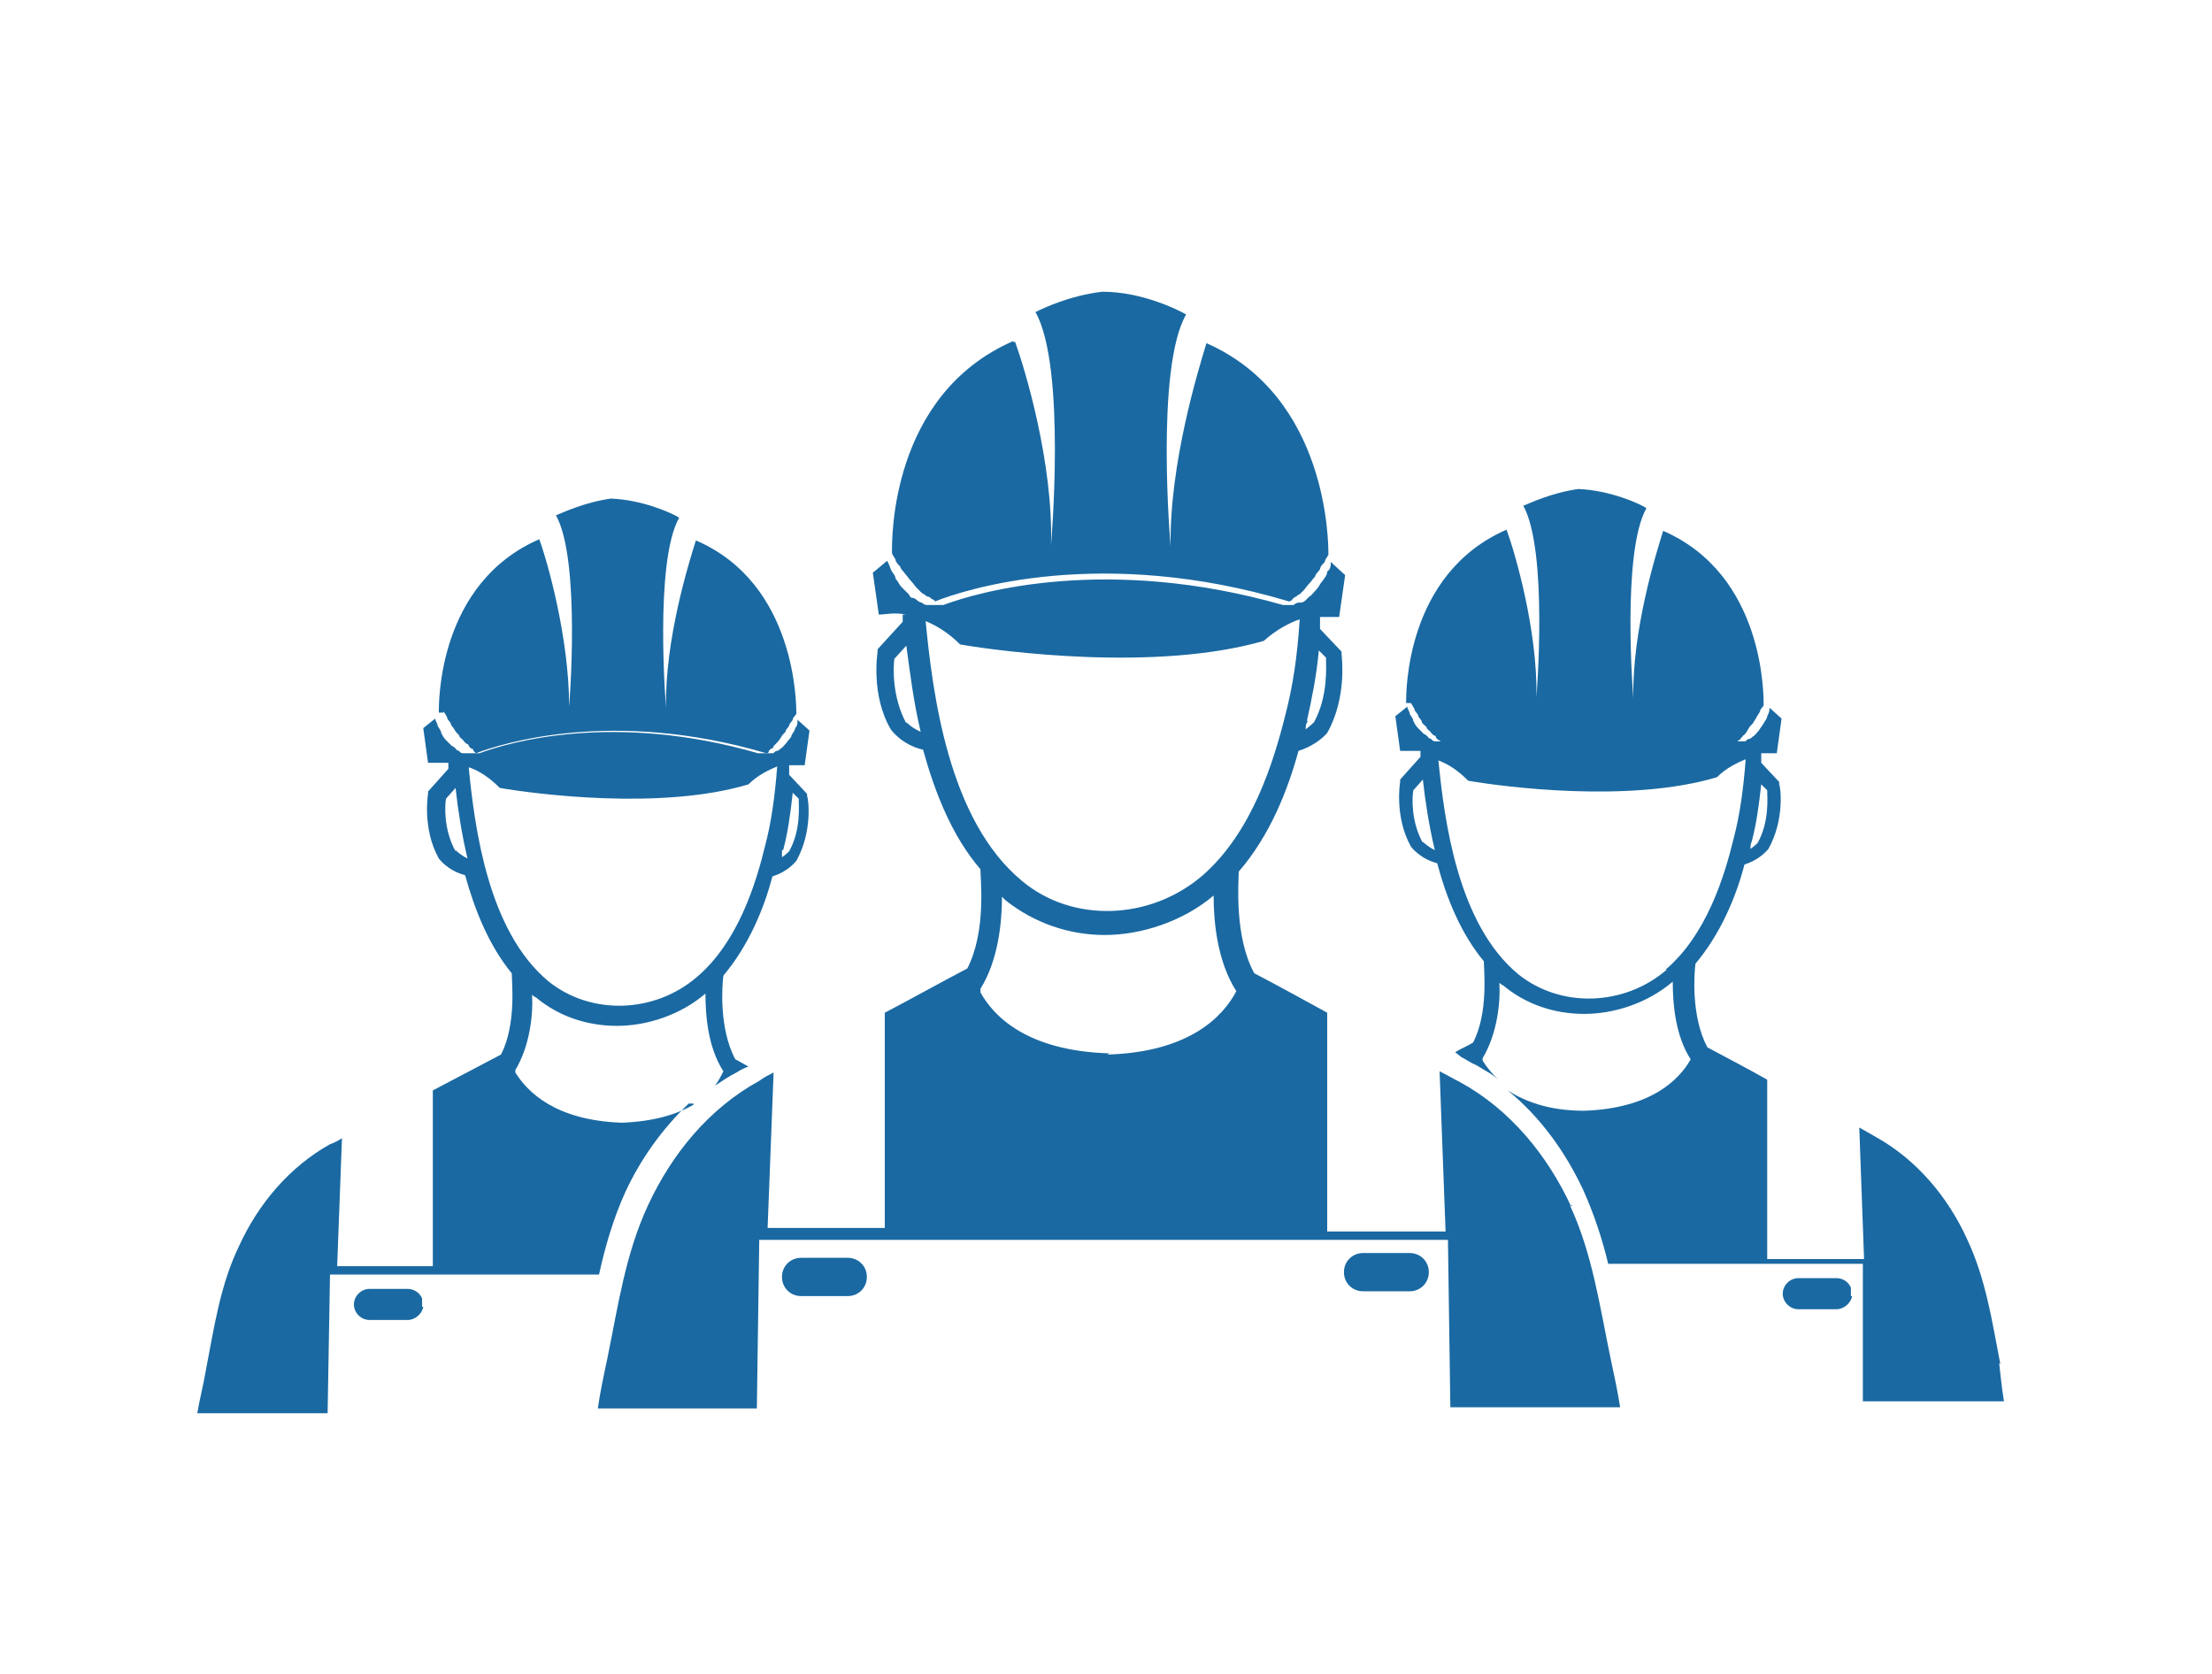 <?xml version="1.0" encoding="UTF-8"?>
<svg xmlns="http://www.w3.org/2000/svg" version="1.1" viewBox="0 0 185 140">
  <defs>
    <style>
      .cls-1 {
        fill: none;
      }

      .cls-2 {
        fill: #1a69a2;
      }
    </style>
  </defs>
  <!-- Generator: Adobe Illustrator 28.7.4, SVG Export Plug-In . SVG Version: 1.2.0 Build 166)  -->
  <g>
    <g id="_圖層_1" data-name="圖層_1">
      <g id="_圖層_1-2" data-name="_圖層_1">
        <g>
          <rect class="cls-1" width="185" height="140"/>
          <g>
            <path class="cls-2" d="M70.9,105.2h-3.9c-.9,0-1.6.7-1.6,1.6s.7,1.6,1.6,1.6h3.9c.9,0,1.6-.7,1.6-1.6s-.7-1.6-1.6-1.6Z"/>
            <path class="cls-2" d="M117.9,104.8h-3.9c-.9,0-1.6.7-1.6,1.6s.7,1.6,1.6,1.6h3.9c.9,0,1.6-.7,1.6-1.6s-.7-1.6-1.6-1.6Z"/>
            <path class="cls-2" d="M84.8,28.5c-10.4,4.5-10.2,16.7-10.2,17.7h0c0,.2.2.4.3.6,0,.2.2.4.4.6,0,.2.3.4.4.6.2.2.3.4.5.6.2.2.3.4.5.6,0,0,.2.2.3.3,0,0,.2.2.3.2,0,0,.2.2.3.2,0,0,.2,0,.3.2,0,0,.2,0,.3.2h0c2.5-1,13.9-4.7,29.6,0h0s.2,0,.3-.2c0,0,.2-.2.3-.2,0,0,.2-.2.3-.2,0,0,.2-.2.3-.3.2-.2.3-.4.5-.6.2-.2.3-.4.5-.6,0-.2.3-.4.4-.6,0-.2.2-.4.4-.6,0-.2.2-.4.3-.6h0c0-1,0-13.2-10.2-17.7-.7,2.3-3.1,10.1-3,17,0,0-1.3-14.9,1.3-19.4h0c-.7-.4-3.7-1.9-7-1.9-2.7.3-5,1.4-5.6,1.7h0c2.6,4.6,1.3,19.5,1.3,19.5.2-6.9-2.2-14.8-3-17h-.2Z"/>
            <path class="cls-2" d="M131.4,100.9c-2-4.3-5.1-8.1-9.3-10.4-.6-.3-1.1-.6-1.7-.9l.5,13.4h-9.9v-18.3c-2-1.1-4-2.2-6.1-3.3-1.7-3.1-1.3-7.7-1.3-8.5,2.6-3,4.1-6.8,5-10.1,1.6-.5,2.4-1.5,2.4-1.5h0c1.7-3,1.2-6.5,1.2-6.6v-.2l-1.8-1.9v-1h1.6l.5-3.5-1.2-1.1h0c0,.3,0,.6-.3.8,0,.3-.2.5-.4.8-.2.2-.3.5-.5.7s-.4.5-.6.6c0,0-.2.2-.3.3,0,0-.2.2-.4.2,0,0-.2,0-.2,0h0c0,0-.2,0-.4.2,0,0-.2,0-.3,0h-.6c-14.7-4.2-25.5-1.1-28.4,0h-1.1c0,0-.2,0-.3,0,0,0-.2,0-.4-.2,0,0-.2,0-.4-.2,0,0-.2-.2-.4-.2s-.2-.2-.3-.3c-.2-.2-.4-.4-.6-.6-.2-.2-.3-.5-.5-.7,0-.3-.3-.5-.4-.8s-.2-.5-.3-.7h0c0,0-1.2,1-1.2,1l.5,3.5c.5,0,1.3-.2,2.3,0h-.3v.6l-2.1,2.3v.2c0,0-.6,3.6,1.1,6.5h0c0,0,.9,1.3,2.7,1.7,1,3.6,2.4,7.2,4.8,10,0,.9.5,5.2-1.1,8.3-2.3,1.2-4.6,2.5-6.9,3.7v18c0,0-9.8,0-9.8,0l.5-13c-.4.2-.8.4-1.2.7-4.2,2.3-7.3,6.1-9.3,10.4-1.9,4.1-2.5,8.4-3.4,12.8-.3,1.4-.6,2.8-.8,4.2h13.3l.2-14.1h57.6l.2,14h14.2c-.2-1.3-.5-2.7-.8-4.1-.9-4.3-1.5-8.7-3.4-12.8h.2ZM109.3,60.3c.4-1.8.8-3.7,1-5.9l.6.6c0,.7.2,3.2-1,5.4,0,0-.3.3-.7.6,0-.2,0-.5.2-.7h0ZM75.8,60.5c-1.2-2.2-1.1-4.7-1-5.4l1-1.1c.3,2.2.6,4.7,1.2,7.2-.7-.3-1.1-.7-1.2-.8h0ZM77.3,51.9c1,.4,2,1,3,2,3.5.6,16.4,2.3,25.4-.3,1-.9,2.1-1.5,3-1.8-.2,3.2-.6,5.7-1.2,8-1,4-2.8,9.8-6.9,13.4-4.4,3.8-10.9,4-15.1.5-6.2-5.1-7.5-15.7-8.1-21.9h-.1ZM92.8,88.1c-6.9-.2-9.7-3.1-10.8-5.1h0v-.3c1.5-2.4,1.8-5.6,1.8-7.7,0,0,.2.2.3.3,2.4,1.9,5.3,2.9,8.3,2.9s6.5-1.1,9.1-3.3c0,2.2.3,5.5,1.9,8h0c-1.1,2.1-3.9,5.1-10.8,5.3h0Z"/>
            <path class="cls-2" d="M37.1,59.5c0,0,.2.3.3.5,0,.2.2.3.3.5,0,.2.2.3.3.5s.2.3.4.5c0,.2.3.3.4.5l.2.2s.2,0,.2.2l.2.2s.2,0,.2.2l.2.2h0c2.1-.8,11.4-3.8,24.3,0h0s.2,0,.2-.2c0,0,0,0,.2-.2,0,0,.2,0,.2-.2,0,0,0,0,.2-.2,0,0,.3-.3.4-.5s.2-.3.4-.5c0-.2.2-.3.3-.5,0-.2.2-.3.3-.5,0-.2.2-.3.3-.5h0c0-.8,0-10.9-8.4-14.5-.6,1.9-2.6,8.3-2.5,14,0,0-1-12.2,1.1-15.9h0c-.6-.4-3.1-1.5-5.7-1.6-2.2.3-4.1,1.2-4.6,1.4h0c2.1,3.8,1.1,16,1.1,16,0-5.7-1.8-12.1-2.5-14-8.5,3.7-8.4,13.7-8.4,14.5h.4Z"/>
            <path class="cls-2" d="M58,92.4c-1.4.8-3.3,1.4-6,1.5-5.6-.2-7.9-2.6-8.9-4.2h0v-.2c1.2-2,1.5-4.6,1.4-6.3,0,0,.2.2.3.2,1.9,1.6,4.3,2.4,6.8,2.4s5.3-.9,7.4-2.7c0,1.8.2,4.5,1.5,6.5h0c-.2.4-.4.8-.7,1.2.6-.4,1.2-.8,1.8-1.1.3-.2.7-.4,1-.5-.4-.2-.7-.4-1.1-.6-1.4-2.6-1.1-6.3-1-7,2.1-2.5,3.4-5.6,4.1-8.3,1.3-.4,1.9-1.2,2-1.3h0c1.4-2.5,1-5.3.9-5.4v-.2l-1.5-1.6v-.8h1.3l.4-2.9-1-.9h0c0,.3,0,.5-.2.7,0,.2-.2.4-.3.6,0,.2-.3.4-.4.6-.2.2-.3.4-.5.5,0,0-.2.2-.3.2,0,0-.2,0-.3.2,0,0,0,0-.2,0h0c0,0-.2,0-.3,0,0,0-.2,0-.3,0h-.5c-12.1-3.5-20.9-.9-23.3,0h-.8s-.2,0-.3,0c0,0-.2,0-.3,0,0,0-.2,0-.3-.2,0,0-.2,0-.3-.2,0,0-.2-.2-.3-.2l-.5-.5c-.2-.2-.3-.4-.4-.6,0-.2-.2-.4-.3-.6,0-.2-.2-.4-.2-.6h0c0,0-1,.8-1,.8l.4,2.9c.4,0,1.1,0,1.9,0h-.2v.5l-1.7,1.9v.2c0,0-.5,2.9.9,5.4h0s.7,1,2.2,1.4c.8,2.9,2,5.9,3.9,8.2,0,.7.4,4.3-.9,6.8-1.9,1-3.8,2-5.7,3v14.7h-8l.4-10.7c-.3.2-.7.4-1,.5-3.4,1.9-6,5-7.6,8.5-1.6,3.3-2.1,6.9-2.8,10.5-.2,1.2-.5,2.3-.7,3.5h10.9l.2-11.6h22.5c.5-2.3,1.2-4.7,2.2-6.9,1.3-2.8,3.1-5.3,5.3-7.4h.4ZM65.5,71.1c.4-1.5.6-3,.8-4.8l.5.5c0,.6.2,2.6-.8,4.4,0,0-.3.3-.6.5,0-.2,0-.4,0-.6ZM38.1,71.2c-1-1.8-.9-3.8-.8-4.4l.8-.9c.2,1.8.5,3.8,1,5.9-.6-.3-.9-.6-1-.7h0ZM39.3,64.2c.8.3,1.6.8,2.5,1.7,2.9.5,13.5,1.9,20.8-.3.8-.8,1.7-1.2,2.4-1.5-.2,2.6-.5,4.7-1,6.6-.8,3.3-2.3,8.1-5.7,11-3.6,3.1-8.9,3.2-12.4.4-5.1-4.2-6.2-12.9-6.7-17.9h0Z"/>
            <path class="cls-2" d="M118,58.8c0,0,.2.3.3.5,0,.2.2.3.3.5,0,.2.2.3.3.5,0,.2.2.3.4.5,0,.2.3.3.4.5,0,0,0,0,.2.2,0,0,.2,0,.2.2,0,0,0,0,.2.2,0,0,.2,0,.2.2,0,0,0,0,.2.2h0c2.1-.8,11.4-3.8,24.3,0h0s.2,0,.2-.2c0,0,.1,0,.2-.2,0,0,.2,0,.2-.2,0,0,.1,0,.2-.2.1,0,.3-.3.4-.5.1-.2.2-.3.4-.5.1-.2.2-.3.3-.5s.2-.3.3-.5c0-.2.2-.3.3-.5h0c0-.8.1-10.9-8.4-14.6-.6,1.9-2.6,8.3-2.5,14,0,0-1-12.2,1.1-15.9h0c-.6-.4-3.1-1.5-5.7-1.6-2.2.3-4.1,1.2-4.6,1.4h0c2.1,3.8,1.1,16,1.1,16,.1-5.6-1.8-12.1-2.5-14-8.5,3.7-8.4,13.7-8.4,14.5h.4Z"/>
            <path class="cls-2" d="M167.3,114.1c-.7-3.6-1.2-7.1-2.8-10.5-1.6-3.5-4.2-6.6-7.6-8.5-.5-.3-.9-.5-1.4-.8l.4,11h-8.1v-15c-1.6-.9-3.3-1.8-5-2.7-1.4-2.6-1.1-6.3-1-7,2.1-2.5,3.4-5.6,4.1-8.3,1.3-.4,1.9-1.2,2-1.3h0c1.4-2.5,1-5.3.9-5.4v-.2l-1.5-1.6v-.8h1.3l.4-2.9-1-.9h0c0,.3-.1.5-.2.7,0,.2-.2.4-.3.6-.1.2-.3.4-.4.6-.2.2-.3.4-.5.5,0,0-.2.2-.3.2,0,0-.2,0-.3.2,0,0-.1,0-.2,0h0c-.1,0-.2,0-.3,0,0,0-.2,0-.3,0h-.5c-12.1-3.5-20.9-.9-23.3,0h-.8s-.2,0-.3,0c0,0-.2,0-.3,0,0,0-.2,0-.3-.2,0,0-.2,0-.3-.2,0,0-.2-.2-.3-.2-.2-.2-.3-.3-.5-.5s-.3-.4-.4-.6c0-.2-.2-.4-.3-.6,0-.2-.2-.4-.2-.6h0c0,0-1,.8-1,.8l.4,2.9c.4,0,1.1,0,1.9,0h-.2v.5l-1.7,1.9v.2c0,0-.5,2.9.9,5.4h0s.7,1,2.2,1.4c.8,3,2,5.9,3.9,8.2,0,.7.4,4.3-.9,6.8-.5.3-1,.5-1.5.8l.5.4c.4.2.8.5,1.3.7.6.4,1.3.7,1.8,1.2-.6-.6-1-1.1-1.3-1.6h0v-.2c1.2-2,1.5-4.6,1.4-6.3,0,0,.2.2.3.2,1.9,1.6,4.3,2.4,6.8,2.4s5.3-.9,7.4-2.7c0,1.8.2,4.5,1.5,6.5h0c-.9,1.6-3.2,4.1-8.9,4.3-3,0-5-.8-6.4-1.7,2.7,2.2,4.8,5.1,6.3,8.3.9,2,1.6,4.1,2.1,6.2h21.3v11.5h11.8c-.2-1.2-.4-3.2-.4-3.2ZM146.5,70.4c.4-1.5.6-3,.8-4.8l.5.5c0,.6.2,2.6-.8,4.4,0,0-.3.3-.6.5,0-.2,0-.4.1-.6ZM119,70.5c-1-1.8-.9-3.8-.8-4.4l.8-.9c.2,1.8.5,3.8,1,5.9-.6-.3-.9-.6-1-.7h0ZM139.4,81.1c-3.6,3.1-8.9,3.2-12.4.4-5.1-4.2-6.2-12.9-6.7-17.9.8.3,1.6.8,2.5,1.7,2.9.5,13.5,1.9,20.8-.3.8-.8,1.7-1.2,2.4-1.5-.2,2.6-.5,4.7-1,6.6-.8,3.3-2.3,8.1-5.7,11h.1Z"/>
            <path class="cls-2" d="M154.8,108.4v-.7c-.2-.5-.7-.8-1.2-.8h-3.2c-.7,0-1.3.6-1.3,1.3s.6,1.3,1.3,1.3h3.2c.6,0,1.2-.5,1.3-1.1h-.1Z"/>
            <path class="cls-2" d="M35.3,109.3v-.7c-.2-.5-.7-.8-1.2-.8h-3.2c-.7,0-1.3.6-1.3,1.3s.6,1.3,1.3,1.3h3.2c.6,0,1.2-.5,1.3-1.1h0Z"/>
          </g>
        </g>
      </g>
    </g>
  </g>
</svg>